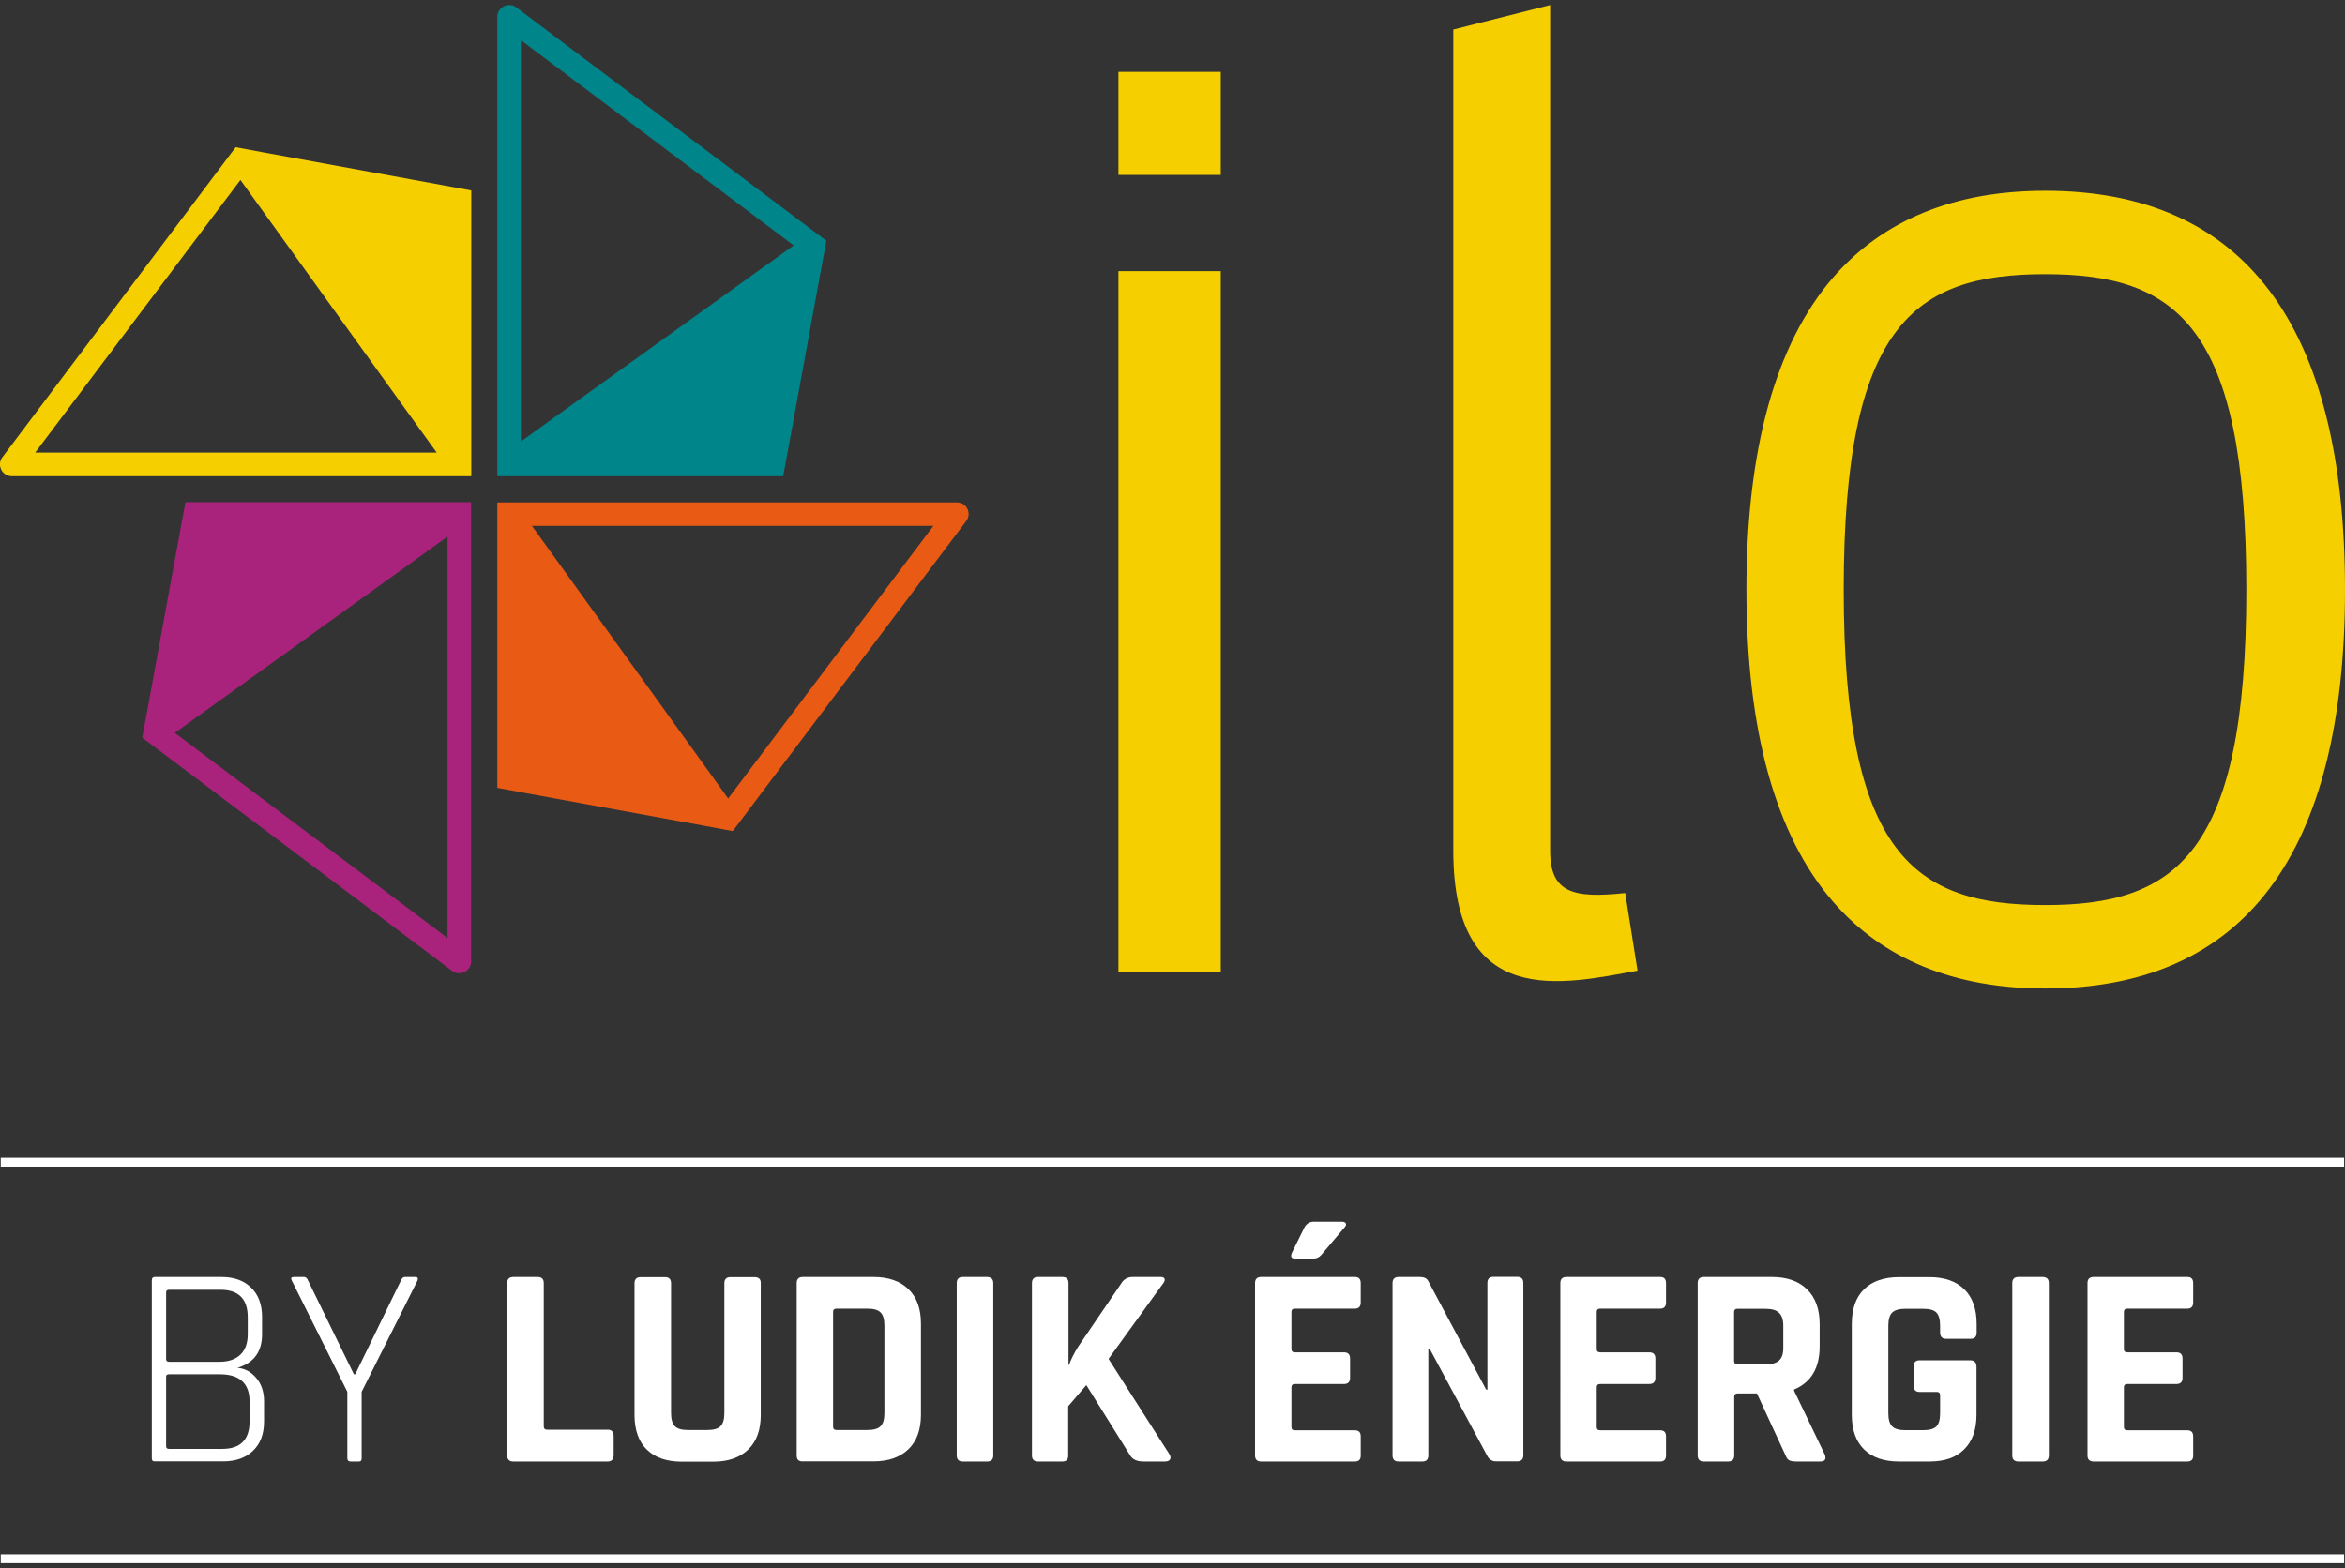 <?xml version="1.0" encoding="UTF-8"?> <!-- Generator: Adobe Illustrator 24.0.3, SVG Export Plug-In . SVG Version: 6.00 Build 0) --> <svg xmlns="http://www.w3.org/2000/svg" xmlns:xlink="http://www.w3.org/1999/xlink" version="1.1" id="Calque_1" x="0px" y="0px" viewBox="0 0 154 103" style="enable-background:new 0 0 154 103;" xml:space="preserve"><rect x="0" y="0" width="154" height="103" fill="#333333" stroke="none"/> <style type="text/css"> .st0{fill:#FFFFFF;} .st1{fill:#F5CF00;} .st2{fill:#A9227B;} .st3{fill:#E95A15;} .st4{fill:#00858B;} </style> <g> <g> <rect x="0.05" y="102.1" class="st0" width="153.89" height="0.58"></rect> <rect x="0.05" y="76.05" class="st0" width="153.89" height="0.58"></rect> </g> <g> <path class="st0" d="M9.97,95.78V84.11c0-0.15,0.06-0.23,0.19-0.23h4.39c0.82,0,1.46,0.23,1.94,0.7c0.48,0.46,0.72,1.11,0.72,1.92 v1.15c0,1.14-0.54,1.88-1.62,2.2c0.46,0.03,0.87,0.24,1.22,0.64c0.35,0.4,0.53,0.92,0.53,1.56v1.32c0,0.82-0.24,1.46-0.72,1.92 c-0.48,0.46-1.12,0.7-1.94,0.7h-4.52C10.03,96,9.97,95.93,9.97,95.78z M11.1,89.45h3.32c0.59,0,1.05-0.16,1.37-0.47 c0.32-0.31,0.48-0.76,0.48-1.34v-1.11c0-1.21-0.6-1.81-1.79-1.81H11.1c-0.13,0-0.19,0.06-0.19,0.17v4.39 C10.91,89.39,10.98,89.45,11.1,89.45z M11.1,95.17h3.5c1.19,0,1.79-0.6,1.79-1.81v-1.3c0-1.19-0.65-1.79-1.96-1.79H11.1 c-0.13,0-0.19,0.05-0.19,0.15V95C10.91,95.12,10.98,95.17,11.1,95.17z"></path> <path class="st0" d="M23.57,96h-0.55c-0.14,0-0.21-0.08-0.21-0.23v-4.35l-3.65-7.31c-0.08-0.15-0.03-0.23,0.13-0.23h0.68 c0.11,0,0.2,0.08,0.26,0.23l3.01,6.16h0.09l3-6.16c0.06-0.15,0.15-0.23,0.26-0.23h0.7c0.14,0,0.18,0.08,0.13,0.23l-3.67,7.31v4.35 C23.76,95.93,23.7,96,23.57,96z"></path> <path class="st0" d="M39.91,96h-6.2c-0.26,0-0.4-0.13-0.4-0.4V84.28c0-0.26,0.13-0.4,0.4-0.4h1.6c0.26,0,0.4,0.13,0.4,0.4v9.42 c0,0.14,0.08,0.21,0.23,0.21h3.98c0.25,0,0.38,0.14,0.38,0.41v1.28C40.28,95.87,40.16,96,39.91,96z"></path> <path class="st0" d="M47.97,83.89h1.58c0.28,0,0.41,0.13,0.41,0.38v8.67c0,0.98-0.27,1.74-0.82,2.27c-0.55,0.53-1.31,0.8-2.29,0.8 h-2.07c-0.99,0-1.76-0.26-2.3-0.79c-0.54-0.53-0.81-1.29-0.81-2.28v-8.65c0-0.26,0.13-0.4,0.4-0.4h1.6c0.26,0,0.4,0.13,0.4,0.4 v8.53c0,0.4,0.08,0.69,0.25,0.86s0.45,0.25,0.84,0.25h1.3c0.4,0,0.69-0.08,0.86-0.25s0.25-0.46,0.25-0.86v-8.53 C47.57,84.02,47.71,83.89,47.97,83.89z"></path> <path class="st0" d="M52.32,95.61V84.28c0-0.26,0.13-0.4,0.4-0.4h4.65c0.98,0,1.74,0.27,2.29,0.8c0.55,0.53,0.82,1.29,0.82,2.27 v5.97c0,0.98-0.27,1.74-0.82,2.27c-0.55,0.53-1.31,0.8-2.29,0.8h-4.65C52.45,96,52.32,95.87,52.32,95.61z M54.92,93.93h2.05 c0.4,0,0.69-0.08,0.86-0.25c0.17-0.17,0.25-0.46,0.25-0.86v-5.75c0-0.4-0.08-0.69-0.25-0.86c-0.17-0.17-0.46-0.25-0.86-0.25h-2.05 c-0.14,0-0.21,0.07-0.21,0.21v7.55C54.71,93.86,54.78,93.93,54.92,93.93z"></path> <path class="st0" d="M65.23,84.28v11.32c0,0.26-0.13,0.4-0.4,0.4h-1.6c-0.26,0-0.4-0.13-0.4-0.4V84.28c0-0.26,0.13-0.4,0.4-0.4 h1.6C65.09,83.89,65.23,84.02,65.23,84.28z"></path> <path class="st0" d="M69.77,96h-1.6c-0.26,0-0.4-0.13-0.4-0.4V84.28c0-0.26,0.13-0.4,0.4-0.4h1.6c0.26,0,0.4,0.13,0.4,0.4v5.37 h0.04c0.1-0.3,0.29-0.69,0.58-1.17l2.86-4.2c0.16-0.26,0.41-0.4,0.73-0.4h1.85c0.14,0,0.22,0.04,0.25,0.12 c0.03,0.08,0,0.19-0.1,0.31l-3.58,4.95l3.99,6.25c0.09,0.15,0.1,0.27,0.05,0.35C76.78,95.96,76.67,96,76.49,96h-1.38 c-0.44,0-0.73-0.13-0.89-0.4l-2.88-4.62l-1.19,1.39v3.22C70.16,95.87,70.03,96,69.77,96z"></path> <path class="st0" d="M88.98,96h-6.16c-0.26,0-0.4-0.13-0.4-0.4V84.28c0-0.26,0.13-0.4,0.4-0.4h6.16c0.25,0,0.38,0.13,0.38,0.4 v1.28c0,0.26-0.13,0.4-0.38,0.4h-3.94c-0.15,0-0.23,0.07-0.23,0.21v2.45c0,0.14,0.08,0.21,0.23,0.21h3.22c0.26,0,0.4,0.13,0.4,0.4 v1.28c0,0.26-0.13,0.4-0.4,0.4h-3.22c-0.15,0-0.23,0.07-0.23,0.21v2.62c0,0.14,0.08,0.21,0.23,0.21h3.94 c0.25,0,0.38,0.13,0.38,0.4v1.28C89.36,95.87,89.23,96,88.98,96z M86.25,80.25h1.87c0.14,0,0.23,0.04,0.26,0.11 c0.04,0.08,0.01,0.16-0.08,0.26l-1.53,1.81c-0.14,0.16-0.31,0.24-0.51,0.24h-1.22c-0.25,0-0.31-0.13-0.19-0.4l0.83-1.68 C85.82,80.37,86.01,80.25,86.25,80.25z"></path> <path class="st0" d="M93.41,96h-1.56c-0.26,0-0.4-0.13-0.4-0.4V84.28c0-0.26,0.13-0.4,0.4-0.4h1.41c0.26,0,0.44,0.09,0.53,0.26 l3.81,7.14h0.08v-7.01c0-0.26,0.13-0.4,0.4-0.4h1.56c0.26,0,0.4,0.13,0.4,0.4v11.32c0,0.26-0.13,0.4-0.4,0.4h-1.38 c-0.28,0-0.48-0.13-0.6-0.38l-3.77-7.01H93.8v6.99C93.8,95.87,93.67,96,93.41,96z"></path> <path class="st0" d="M109.03,96h-6.16c-0.26,0-0.4-0.13-0.4-0.4V84.28c0-0.26,0.13-0.4,0.4-0.4h6.16c0.25,0,0.38,0.13,0.38,0.4 v1.28c0,0.26-0.13,0.4-0.38,0.4h-3.94c-0.15,0-0.23,0.07-0.23,0.21v2.45c0,0.14,0.08,0.21,0.23,0.21h3.22c0.26,0,0.4,0.13,0.4,0.4 v1.28c0,0.26-0.13,0.4-0.4,0.4h-3.22c-0.15,0-0.23,0.07-0.23,0.21v2.62c0,0.14,0.08,0.21,0.23,0.21h3.94 c0.25,0,0.38,0.13,0.38,0.4v1.28C109.4,95.87,109.28,96,109.03,96z"></path> <path class="st0" d="M113.49,96h-1.6c-0.26,0-0.4-0.13-0.4-0.4V84.28c0-0.26,0.13-0.4,0.4-0.4h4.48c0.98,0,1.75,0.27,2.3,0.81 c0.55,0.54,0.83,1.3,0.83,2.28v1.47c0,1.42-0.56,2.36-1.68,2.83v0.08l2.02,4.2c0.11,0.3,0.01,0.45-0.32,0.45h-1.53 c-0.23,0-0.39-0.03-0.49-0.08c-0.1-0.05-0.18-0.16-0.24-0.32l-1.88-4.07h-1.26c-0.15,0-0.23,0.07-0.23,0.21v3.86 C113.89,95.87,113.75,96,113.49,96z M114.09,89.62h1.85c0.4,0,0.7-0.08,0.89-0.25c0.19-0.17,0.28-0.44,0.28-0.82v-1.47 c0-0.39-0.09-0.67-0.28-0.85c-0.19-0.18-0.48-0.26-0.89-0.26h-1.85c-0.14,0-0.21,0.07-0.21,0.21v3.24 C113.89,89.55,113.96,89.62,114.09,89.62z"></path> <path class="st0" d="M126.72,96h-2c-0.99,0-1.76-0.26-2.3-0.79c-0.54-0.53-0.81-1.29-0.81-2.28v-5.97c0-0.99,0.27-1.75,0.81-2.28 c0.54-0.53,1.31-0.79,2.3-0.79h2c0.98,0,1.74,0.27,2.28,0.8c0.54,0.53,0.81,1.29,0.81,2.27v0.57c0,0.28-0.13,0.41-0.4,0.41h-1.6 c-0.26,0-0.4-0.14-0.4-0.41v-0.45c0-0.4-0.08-0.69-0.24-0.86c-0.16-0.17-0.45-0.25-0.85-0.25h-1.22c-0.39,0-0.67,0.08-0.84,0.25 c-0.17,0.17-0.25,0.46-0.25,0.86v5.75c0,0.4,0.08,0.69,0.25,0.86c0.17,0.17,0.45,0.25,0.84,0.25h1.22c0.4,0,0.68-0.08,0.85-0.25 c0.16-0.17,0.24-0.46,0.24-0.86v-1.19c0-0.14-0.07-0.21-0.21-0.21h-1.13c-0.26,0-0.4-0.13-0.4-0.4v-1.28c0-0.26,0.13-0.4,0.4-0.4 h3.3c0.29,0,0.43,0.14,0.43,0.43v3.15c0,0.98-0.27,1.74-0.81,2.27C128.46,95.74,127.7,96,126.72,96z"></path> <path class="st0" d="M134.55,84.28v11.32c0,0.26-0.13,0.4-0.4,0.4h-1.6c-0.26,0-0.4-0.13-0.4-0.4V84.28c0-0.26,0.13-0.4,0.4-0.4 h1.6C134.42,83.89,134.55,84.02,134.55,84.28z"></path> <path class="st0" d="M143.65,96h-6.16c-0.26,0-0.4-0.13-0.4-0.4V84.28c0-0.26,0.13-0.4,0.4-0.4h6.16c0.25,0,0.38,0.13,0.38,0.4 v1.28c0,0.26-0.13,0.4-0.38,0.4h-3.94c-0.15,0-0.23,0.07-0.23,0.21v2.45c0,0.14,0.08,0.21,0.23,0.21h3.22c0.26,0,0.4,0.13,0.4,0.4 v1.28c0,0.26-0.13,0.4-0.4,0.4h-3.22c-0.15,0-0.23,0.07-0.23,0.21v2.62c0,0.14,0.08,0.21,0.23,0.21h3.94 c0.25,0,0.38,0.13,0.38,0.4v1.28C144.03,95.87,143.9,96,143.65,96z"></path> </g> </g> <g> <path class="st1" d="M107.54,63.76c-4.93,0.9-12.1,2.6-12.1-7.88V1.94l6.36-1.61v55.55c0,2.78,1.52,3.14,4.93,2.78L107.54,63.76z"></path> <path class="st1" d="M134.31,12.53c-5.97,0-10.66,1.92-13.93,5.7c-3.77,4.36-5.69,11.26-5.69,20.5c0,9.24,1.91,16.14,5.69,20.5 c3.27,3.78,7.96,5.7,13.93,5.7c13.07,0,19.69-8.82,19.69-26.2S147.37,12.53,134.31,12.53z M147.52,38.73 c0,17.42-4.65,20.72-13.22,20.72c-8.57,0-13.22-3.3-13.22-20.72c0-17.42,4.65-20.72,13.22-20.72 C142.88,18.01,147.52,21.31,147.52,38.73z"></path> <rect x="73.45" y="17.81" class="st1" width="6.72" height="46.05"></rect> <rect x="73.45" y="4.72" class="st1" width="6.72" height="6.77"></rect> </g> <g> <path class="st1" d="M29,12.15L17.25,10l-1.77-0.33l-0.29,0.38L0.15,30.04c-0.18,0.23-0.2,0.54-0.07,0.81 c0.13,0.26,0.4,0.43,0.69,0.43h28.37h1.04h0.77V30.5v-1.33V14.74l0,0v-2.23L29,12.15z M2.31,29.73l13.48-17.91L26.1,26.15 l2.58,3.58H2.31z"></path> <path class="st2" d="M30.17,32.99h-1.33H14.41l0,0h-2.23l-0.36,1.94L9.67,46.68l-0.33,1.77l0.38,0.29L29.7,63.78 c0.23,0.18,0.54,0.2,0.81,0.07c0.26-0.13,0.43-0.4,0.43-0.69V34.8v-1.04v-0.77H30.17z M29.4,61.62L11.48,48.14l14.33-10.31 l3.58-2.58V61.62z"></path> <path class="st3" d="M63.53,33.42C63.4,33.16,63.13,33,62.84,33H34.47h-1.04h-0.77v0.77v1.33v14.42l0,0v2.23l1.94,0.36l11.75,2.15 l1.77,0.33l0.29-0.38l15.04-19.98C63.63,34,63.66,33.69,63.53,33.42z M47.82,52.45L37.51,38.12l-2.58-3.58H61.3L47.82,52.45z"></path> <path class="st4" d="M53.88,15.52L33.9,0.48c-0.23-0.18-0.54-0.2-0.81-0.07c-0.26,0.13-0.43,0.4-0.43,0.69v28.37v1.04v0.77h0.77 h1.33H49.2h0h2.23l0.36-1.94l2.15-11.75l0.33-1.77L53.88,15.52z M34.21,2.64l17.91,13.48L37.79,26.42L34.21,29V2.64z"></path> </g> </svg> 